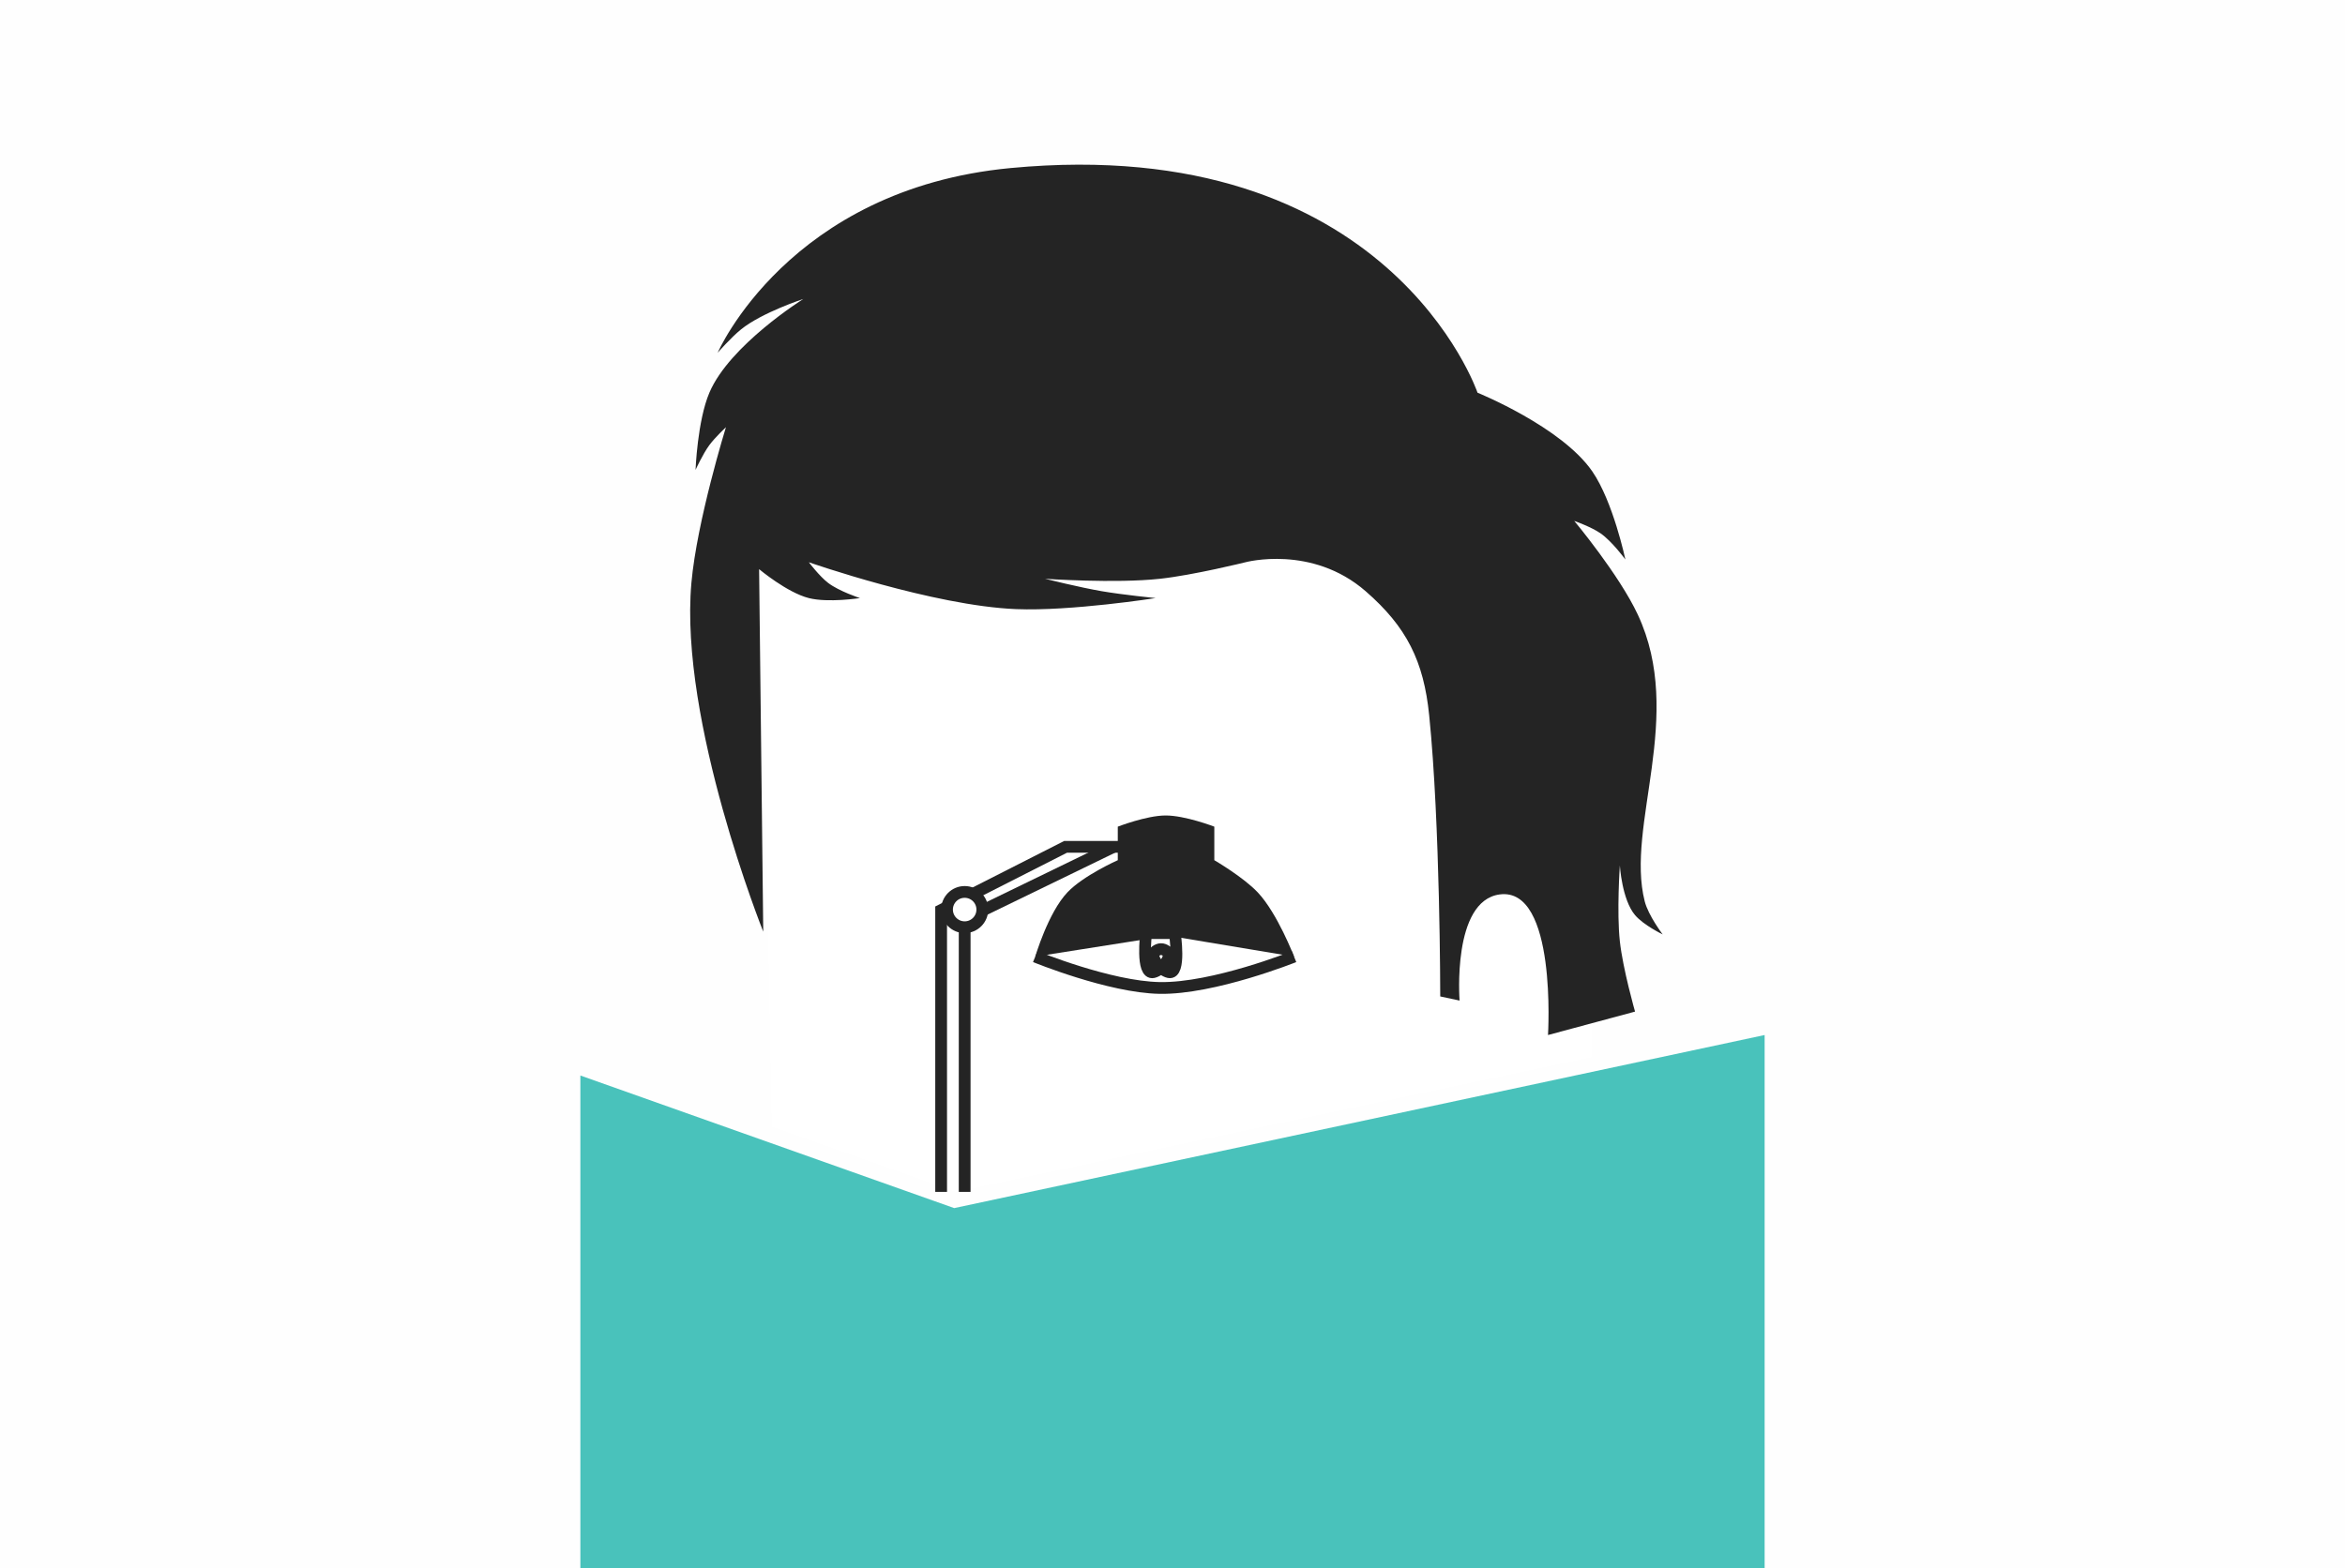 <?xml version="1.0" encoding="UTF-8"?> <svg xmlns="http://www.w3.org/2000/svg" width="299" height="200" viewBox="0 0 299 200" fill="none"> <rect width="299" height="200" fill="#FEFEFE"></rect> <path d="M121.665 154.073L74 137.162V200H225V132L121.665 154.073Z" fill="#49C2BB"></path> <path d="M97 69.252L98.402 143.672L121.879 152L203 134.813V127.902L189.159 86.44L167.433 65L97 69.252Z" fill="white"></path> <path d="M88.157 74.343C86.584 92.004 97.318 118.816 97.318 118.816L96.79 72.585C96.79 72.585 100.352 75.574 103.131 76.276C105.599 76.9 109.649 76.276 109.649 76.276C109.649 76.276 106.99 75.407 105.598 74.343C104.477 73.487 103.131 71.706 103.131 71.706C103.131 71.706 118.983 77.254 129.556 77.683C136.52 77.965 147.348 76.276 147.348 76.276C147.348 76.276 143.144 75.855 140.478 75.397C137.632 74.909 133.255 73.815 133.255 73.815C133.255 73.815 142.2 74.433 147.877 73.815C152.196 73.346 158.799 71.706 158.799 71.706C158.799 71.706 167.255 69.421 174.125 75.397C179.366 79.957 181.528 84.315 182.228 91.218C183.638 105.105 183.638 127.078 183.638 127.078L186.104 127.605C186.104 127.605 185.114 114.887 191.213 114.07C198.557 113.086 197.378 132 197.378 132L208.477 129.012C208.477 129.012 206.93 123.607 206.539 120.047C206.127 116.293 206.539 110.379 206.539 110.379C206.539 110.379 206.805 114.733 208.477 116.707C209.561 117.987 212 119.168 212 119.168C212 119.168 210.173 116.765 209.71 114.949C207.244 105.281 214.875 91.332 208.829 78.386C206.443 73.277 200.726 66.432 200.726 66.432C200.726 66.432 202.885 67.191 204.073 68.014C205.552 69.039 207.244 71.354 207.244 71.354C207.244 71.354 205.685 63.967 203.016 60.104C199.083 54.414 188.394 50.084 188.394 50.084C188.394 50.084 177.12 16.862 128.851 21.432C100.55 24.111 91.505 44.987 91.505 44.987C91.505 44.987 93.212 43.034 94.499 41.998C97.182 39.84 102.427 38.131 102.427 38.131C102.427 38.131 93.028 44.005 90.448 50.084C88.921 53.68 88.686 59.928 88.686 59.928C88.686 59.928 89.607 57.902 90.448 56.764C91.17 55.787 92.562 54.479 92.562 54.479C92.562 54.479 88.862 66.429 88.157 74.343Z" fill="#242424"></path> <path d="M120 152V116.064L135.868 108H143" stroke="#242424" stroke-width="1.5"></path> <path d="M123 152V117.226L142 108" stroke="#242424" stroke-width="1.5"></path> <path d="M142.524 109.703V105.426C142.524 105.426 146.156 104.016 148.589 104C151.09 103.984 154.832 105.426 154.832 105.426V109.703C154.832 109.703 158.517 111.848 160.362 113.802C162.889 116.477 165 122 165 122L148.946 119.327L132 122C132 122 133.638 116.4 136.103 113.802C138.15 111.644 142.524 109.703 142.524 109.703Z" fill="#242424"></path> <path d="M132 122C132 122 141.473 125.887 147.876 125.997C154.751 126.116 165 122 165 122" stroke="#242424" stroke-width="1.5"></path> <path d="M146.134 119C146.134 119 145.483 124.332 147.05 123.984C148.095 123.751 149.648 121.967 148.729 121.3C148.265 120.963 147.82 120.963 147.355 121.3C146.436 121.967 147.988 123.761 149.035 123.984C150.591 124.314 149.798 119 149.798 119H146.134Z" stroke="#242424" stroke-width="1.5"></path> <circle cx="123" cy="116" r="2.25" fill="white" stroke="#242424" stroke-width="1.5"></circle> </svg> 